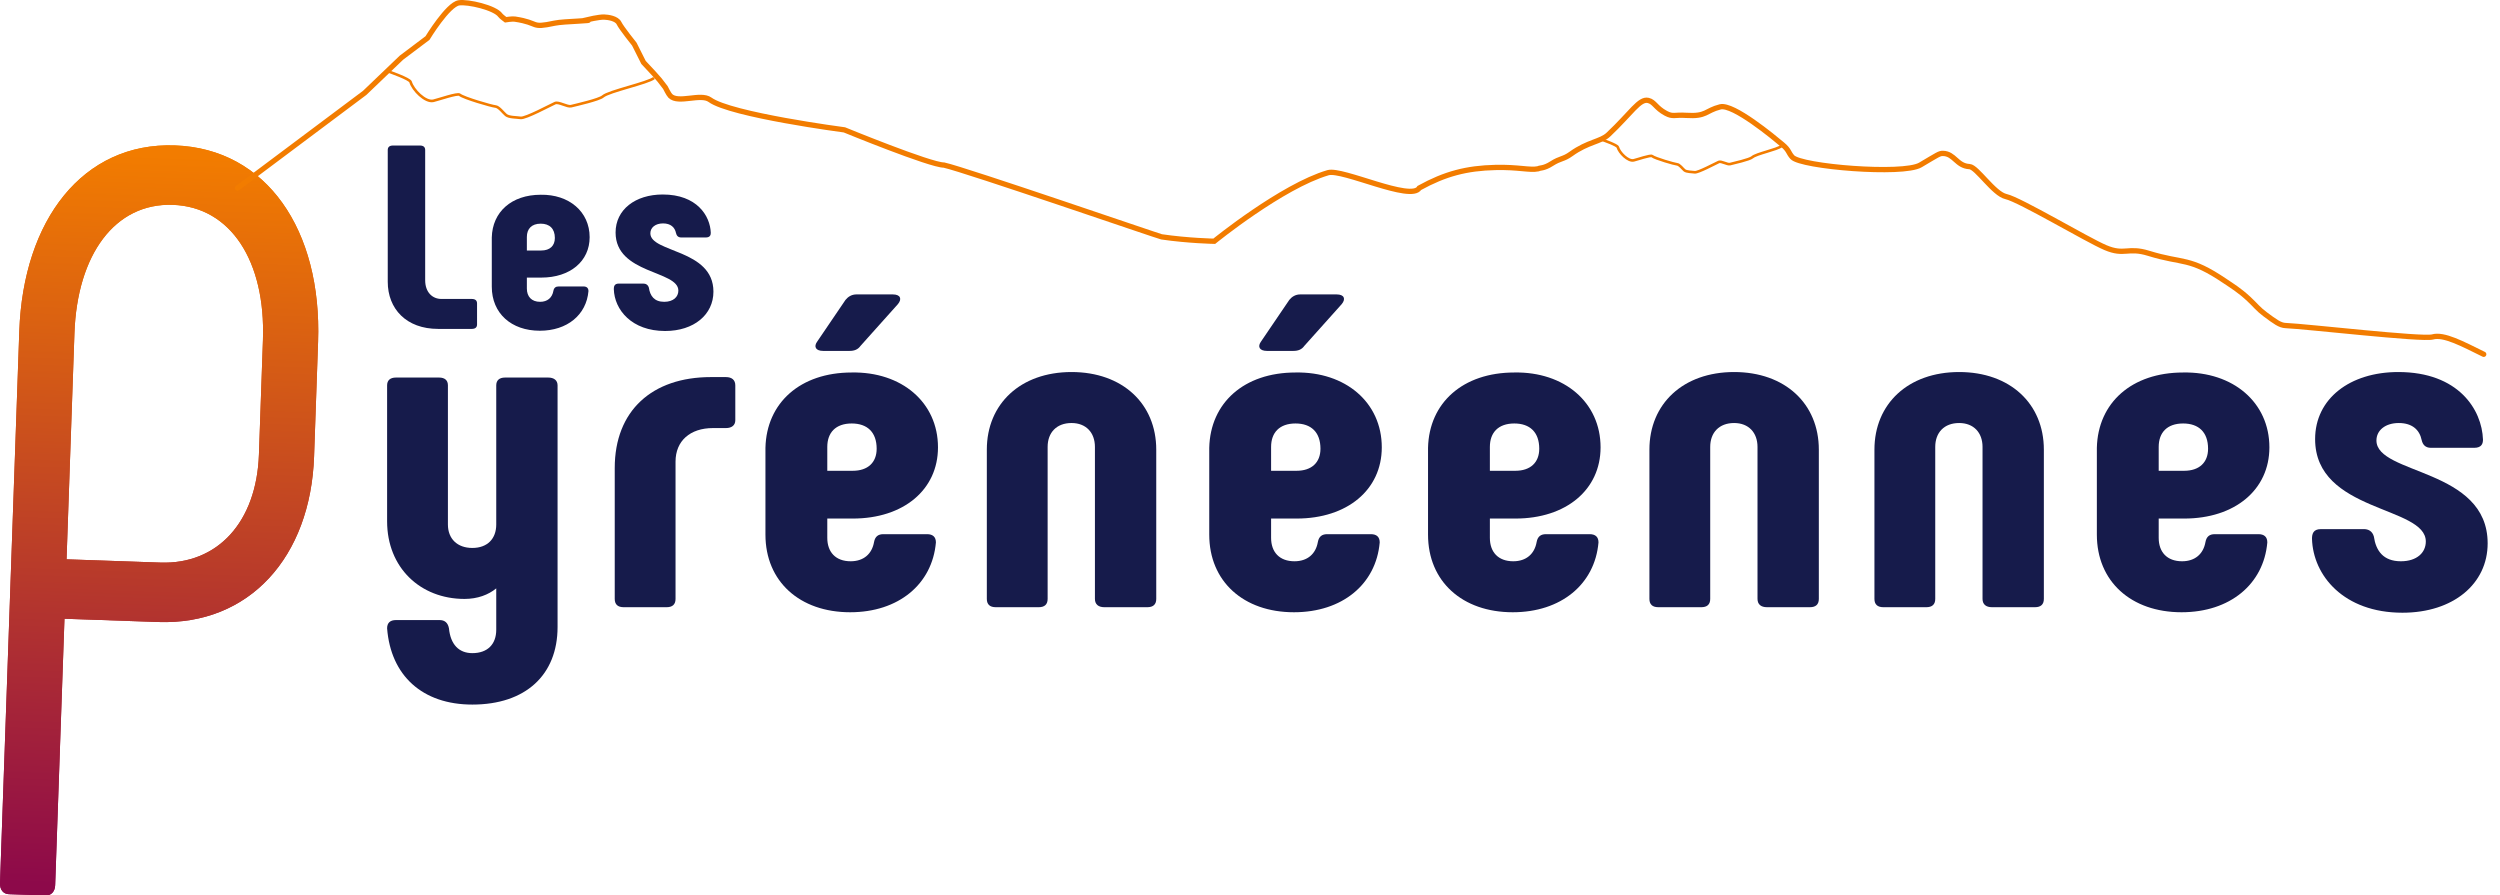 <svg xmlns="http://www.w3.org/2000/svg" xmlns:xlink="http://www.w3.org/1999/xlink" width="14173.604" height="5076.897" viewBox="0 0 14173.604 5076.897">
  <defs>
    <linearGradient id="linear-gradient" x1="0.509" y1="0.017" x2="0.494" y2="0.991" gradientUnits="objectBoundingBox">
      <stop offset="0" stop-color="#f27c00"/>
      <stop offset="1" stop-color="#8d094a"/>
    </linearGradient>
    <linearGradient id="linear-gradient-3" x1="0.5" y1="0" x2="0.5" y2="1" xlink:href="#linear-gradient"/>
  </defs>
  <g id="Groupe_7" data-name="Groupe 7" transform="translate(-424.067 -277.934)">
    <g id="Groupe_1" data-name="Groupe 1">
      <path id="Tracé_1" data-name="Tracé 1" d="M3585.188,2462.68V3832.4c0,273.423-182.68,440.08-483.208,440.08-282.855,0-462.587-164.064-483.215-432.274,0-31.249,17.68-46.873,50.093-46.873h247.494q44.2,0,53.034,46.873c8.844,91.141,55.983,140.621,132.594,140.621,85.441,0,135.534-49.48,135.534-132.8V3613.656c-44.2,36.461-106.076,59.892-179.732,59.892-250.448,0-439.017-177.069-439.017-440.08V2462.68c0-28.642,17.68-44.267,50.093-44.267H2913.41c32.407,0,50.087,15.625,50.087,44.267V3251.7c0,80.729,53.035,132.8,138.483,132.8s135.534-52.073,135.534-132.8V2462.68c0-28.642,17.674-44.267,50.087-44.267h244.552C3564.56,2418.413,3585.188,2434.038,3585.188,2462.68Z" fill="#161b4b"/>
      <path id="Tracé_2" data-name="Tracé 2" d="M3909.26,3673.548V2931.4c0-325.5,212.146-515.6,545.087-515.6h85.448c32.406,0,53.034,15.624,53.034,46.873v197.907c0,28.642-20.628,44.267-53.034,44.267h-73.663c-129.639,0-212.139,72.91-212.139,190.094v778.6c0,31.249-17.681,46.873-50.087,46.873H3959.354C3926.941,3720.421,3909.26,3704.8,3909.26,3673.548Z" fill="#161b4b"/>
      <path id="Tracé_3" data-name="Tracé 3" d="M4763.712,3308.985v-492.16c5.889-255.192,197.407-427.055,489.1-427.055,282.854-5.212,489.1,169.257,489.1,424.455,0,239.568-194.459,403.619-483.209,403.619H5114.334v109.371c0,80.729,47.139,132.8,132.587,132.8,73.656,0,120.8-41.661,132.586-109.371,5.9-31.249,23.57-44.268,53.035-44.268h247.5c32.407,0,50.087,15.625,50.087,46.874-20.622,236.974-212.139,395.812-486.156,395.812C4958.171,3749.064,4763.712,3574.6,4763.712,3308.985Zm751.33-1307.215L5302.9,2238.738c-14.732,20.83-35.361,28.642-61.878,28.642H5090.764c-41.25,0-55.982-23.436-32.413-54.685l159.1-234.362c14.733-18.23,35.355-31.249,61.878-31.249h206.244C5529.775,1947.084,5538.612,1973.127,5515.042,2001.77Zm-256.337,945.257c85.448,0,135.535-46.873,135.535-124.989,0-93.747-53.035-143.221-141.43-143.221-91.337,0-138.476,52.08-138.476,132.8v135.408Z" fill="#161b4b"/>
      <path id="Tracé_4" data-name="Tracé 4" d="M6018.834,3673.548v-846.3c0-260.4,191.518-440.08,480.261-440.08s480.273,179.675,480.273,440.08v846.3c0,31.249-17.686,46.873-50.1,46.873h-244.54c-32.413,0-53.047-15.624-53.047-46.873V2811.619c0-80.722-50.087-135.408-132.587-135.408-85.435,0-135.528,54.686-135.528,135.408v861.929c0,31.249-17.681,46.873-50.087,46.873H6068.928C6036.515,3720.421,6018.834,3704.8,6018.834,3673.548Z" fill="#161b4b"/>
      <path id="Tracé_5" data-name="Tracé 5" d="M7279.827,3308.985v-492.16c5.9-255.192,197.413-427.055,489.1-427.055,282.86-5.212,489.1,169.257,489.1,424.455,0,239.568-194.465,403.619-483.209,403.619H7630.448v109.371c0,80.729,47.152,132.8,132.587,132.8,73.669,0,120.809-41.661,132.6-109.371,5.883-31.249,23.569-44.268,53.035-44.268h247.487c32.413,0,50.1,15.625,50.1,46.874-20.634,236.974-212.151,395.812-486.156,395.812C7474.292,3749.064,7279.827,3574.6,7279.827,3308.985ZM8031.169,2001.77l-212.151,236.968c-14.727,20.83-35.348,28.642-61.866,28.642H7606.879c-41.244,0-55.983-23.436-32.413-54.685l159.117-234.362c14.726-18.23,35.348-31.249,61.865-31.249H8001.7C8045.9,1947.084,8054.739,1973.127,8031.169,2001.77Zm-256.343,945.257c85.448,0,135.535-46.873,135.535-124.989,0-93.747-53.035-143.221-141.43-143.221-91.331,0-138.483,52.08-138.483,132.8v135.408Z" fill="#161b4b"/>
      <path id="Tracé_6" data-name="Tracé 6" d="M8520.2,3308.985v-492.16c5.9-255.192,197.413-427.055,489.1-427.055,282.861-5.212,489.1,169.257,489.1,424.455,0,239.568-194.465,403.619-483.208,403.619H8870.819v109.371c0,80.729,47.151,132.8,132.587,132.8,73.669,0,120.808-41.661,132.6-109.371,5.883-31.249,23.57-44.268,53.035-44.268h247.487c32.413,0,50.1,15.625,50.1,46.874-20.635,236.974-212.152,395.812-486.156,395.812C8714.662,3749.064,8520.2,3574.6,8520.2,3308.985Zm495-361.958c85.447,0,135.535-46.873,135.535-124.989,0-93.747-53.035-143.221-141.432-143.221-91.33,0-138.481,52.08-138.481,132.8v135.408Z" fill="#161b4b"/>
      <path id="Tracé_7" data-name="Tracé 7" d="M9775.32,3673.548v-846.3c0-260.4,191.517-440.08,480.26-440.08s480.261,179.675,480.261,440.08v846.3c0,31.249-17.674,46.873-50.087,46.873H10441.2c-32.413,0-53.035-15.624-53.035-46.873V2811.619c0-80.722-50.087-135.408-132.587-135.408-85.447,0-135.534,54.686-135.534,135.408v861.929c0,31.249-17.674,46.873-50.087,46.873H9825.407C9792.994,3720.421,9775.32,3704.8,9775.32,3673.548Z" fill="#161b4b"/>
      <path id="Tracé_8" data-name="Tracé 8" d="M11051.076,3673.548v-846.3c0-260.4,191.518-440.08,480.261-440.08s480.261,179.675,480.261,440.08v846.3c0,31.249-17.674,46.873-50.087,46.873h-244.552c-32.413,0-53.035-15.624-53.035-46.873V2811.619c0-80.722-50.087-135.408-132.587-135.408-85.448,0-135.535,54.686-135.535,135.408v861.929c0,31.249-17.674,46.873-50.087,46.873h-244.552C11068.75,3720.421,11051.076,3704.8,11051.076,3673.548Z" fill="#161b4b"/>
      <path id="Tracé_9" data-name="Tracé 9" d="M12312.056,3308.985v-492.16c5.9-255.192,197.413-427.055,489.1-427.055,282.861-5.212,489.1,169.257,489.1,424.455,0,239.568-194.465,403.619-483.208,403.619h-144.378v109.371c0,80.729,47.151,132.8,132.587,132.8,73.669,0,120.809-41.661,132.6-109.371,5.883-31.249,23.569-44.268,53.035-44.268h247.486c32.413,0,50.1,15.625,50.1,46.874-20.636,236.974-212.152,395.812-486.157,395.812C12506.521,3749.064,12312.056,3574.6,12312.056,3308.985Zm495-361.958c85.447,0,135.534-46.873,135.534-124.989,0-93.747-53.034-143.221-141.43-143.221-91.331,0-138.482,52.08-138.482,132.8v135.408Z" fill="#161b4b"/>
      <path id="Tracé_10" data-name="Tracé 10" d="M13531.8,3332.428c0-26.05,5.9-54.692,50.087-54.692h244.553c23.569,0,47.139,10.424,55.981,41.661,11.792,80.728,53.035,140.62,153.209,140.62,91.343,0,141.431-49.48,141.431-111.965,0-203.118-627.573-164.057-627.573-580.7,0-229.155,197.4-380.188,471.417-380.188,341.777,0,474.365,213.531,480.261,382.788,0,20.837-5.9,46.873-50.087,46.873h-244.552c-32.413,0-47.141-18.224-53.035-44.267-11.779-57.286-53.035-96.347-129.639-96.347s-126.692,41.661-126.692,98.953c0,195.3,630.521,156.239,630.521,583.3,0,229.155-194.465,393.206-483.208,393.206C13711.531,3751.67,13537.7,3540.746,13531.8,3332.428Z" fill="#161b4b"/>
    </g>
    <g id="Groupe_4" data-name="Groupe 4">
      <g id="Groupe_2" data-name="Groupe 2">
        <path id="Tracé_11" data-name="Tracé 11" d="M424.123,5285.5l109.27-3129.417c22.064-631.907,361-1071.974,882.26-1053.769s833.893,481.033,811.829,1112.939l-22.7,649.955c-19.958,571.73-367.435,957.269-883.48,939.241L789.622,3785.88,736.879,5296.434c-1.259,36.107-22.95,59.449-54.224,58.361l-208.508-7.287C442.872,5346.42,422.864,5321.611,424.123,5285.5Zm908.948-1818.059c323.18,11.285,545.516-228,558.965-613.158l22.69-649.954c15.549-445.343-182.446-753.531-510.839-765S861.7,1721.668,846.149,2167.01L801.388,3448.871Z" fill="url(#linear-gradient)"/>
      </g>
      <g id="Groupe_3" data-name="Groupe 3">
        <path id="Tracé_12" data-name="Tracé 12" d="M424.123,5285.5l109.27-3129.417c22.064-631.907,361-1071.974,882.26-1053.769s833.893,481.033,811.829,1112.939l-22.7,649.955c-19.958,571.73-367.435,957.269-883.48,939.241L789.622,3785.88,736.879,5296.434c-1.259,36.107-22.95,59.449-54.224,58.361l-208.508-7.287C442.872,5346.42,422.864,5321.611,424.123,5285.5Zm908.948-1818.059c323.18,11.285,545.516-228,558.965-613.158l22.69-649.954c15.549-445.343-182.446-753.531-510.839-765S861.7,1721.668,846.149,2167.01L801.388,3448.871Z" fill="url(#linear-gradient)"/>
      </g>
    </g>
    <g id="Groupe_5" data-name="Groupe 5">
      <path id="Tracé_13" data-name="Tracé 13" d="M3098.589,1972.817c20.053,0,30.079,8.863,30.079,25.107V2117.55c0,16.244-10.026,25.106-30.079,25.106H2908.1c-180.466,0-285.739-113.717-285.739-267.312V1128.057c0-16.245,10.026-25.107,30.079-25.107H2804.5c20.053,0,30.079,8.862,30.079,25.107v738.425c0,69.412,41.775,106.335,91.9,106.335Z" fill="#161b4b"/>
      <path id="Tracé_14" data-name="Tracé 14" d="M3212.243,1903.405V1624.277c3.34-144.732,111.959-242.2,277.382-242.2,160.414-2.948,277.383,96,277.383,240.731,0,135.87-110.283,228.915-274.043,228.915h-81.873v62.023c0,45.786,26.732,75.321,75.193,75.321,41.775,0,68.508-23.627,75.194-62.03,3.34-17.719,13.366-25.107,30.079-25.107h140.361c18.376,0,28.4,8.862,28.4,26.587-11.7,134.4-120.309,224.481-275.706,224.481C3322.526,2152.993,3212.243,2054.046,3212.243,1903.405Zm280.722-205.282c48.462,0,76.87-26.587,76.87-70.892,0-53.168-30.078-81.222-80.21-81.222-51.8,0-78.533,29.535-78.533,75.314v76.8Z" fill="#161b4b"/>
      <path id="Tracé_15" data-name="Tracé 15" d="M3904.035,1916.7c0-14.771,3.34-31.015,28.409-31.015h138.691c13.367,0,26.733,5.908,31.749,23.632,6.68,45.78,30.073,79.749,86.89,79.749,51.8,0,80.2-28.061,80.2-63.5,0-115.2-355.916-93.045-355.916-329.342,0-129.962,111.952-215.618,267.356-215.618,193.832,0,269.026,121.1,272.366,217.1,0,11.817-3.34,26.581-28.4,26.581H4286.69c-18.382,0-26.738-10.336-30.078-25.107-6.687-32.489-30.079-54.641-73.524-54.641s-71.854,23.633-71.854,56.121c0,110.764,357.593,88.611,357.593,330.816,0,129.962-110.283,223.007-274.043,223.007C4005.968,2154.473,3907.375,2034.847,3904.035,1916.7Z" fill="#161b4b"/>
    </g>
    <path id="Tracé_20" data-name="Tracé 20" d="M1770.569,1344.374,2491.541,804.58l208.474-199.6,147.669-111.318s115.195-189.9,178.071-199.6c50.712-7.823,205.186,27.417,235.076,70.533,4.9,7.066,29.86,25.431,29.86,25.431s37.244-6.1,52.118-3.839c145.51,22.132,83.8,53.465,225.847,23.031,53.747-11.515,238.54-12.577,182.415-19.192,0,0,69.55-16.227,97.721-15.355,22.581.7,71.664,7.678,84.693,34.547,13.608,28.062,86.864,118.995,86.864,118.995l52.119,103.64,60.8,65.255,30.4,34.547,32.82,42.771s17.985,37.146,27.933,47.126c45.312,45.454,172.034-16.558,224.9,22,117.942,86.026,762.146,170.714,762.146,170.714s486.439,199.6,564.617,199.6c121.609,26.87,1219.626,404.846,1233.47,406.885,150.472,22.165,298.595,24.95,298.595,24.95s383.789-311.708,644.966-388.651c81.436-23.991,471.909,165.641,517.928,86.367,146.583-80.61,267.107-112.277,432.149-116.116,129.343-3.008,193.271,17.273,241.048,7.677,10.135-6.522,32.105-.679,76.006-28.789,51.823-33.184,66.081-23.386,110.751-55.659,95.5-68.992,168.525-68.8,211.224-109.035,130.123-122.608,176.3-205.986,226.34-194.262,35.861,8.4,42.031,41.955,99.5,72.8,41.493,22.269,48.576,7.472,115.435,11.888,117.4,7.755,108.436-26.7,193.337-48.167,73.588-18.6,303.726,172.942,353.308,214.39,37.883,31.668,32.139,44.715,55.311,70.609,48.877,54.62,628.171,102.162,725.945,44.5,100.383-59.2,107.482-65.949,127.964-65.643,65.551.981,77.74,71.37,150.845,74.887,41.083,1.977,137.956,154.689,206.645,169.866,78.177,17.273,459.634,245.167,563.932,289.43,109.193,46.341,125.353-4.76,245.05,32.337,198.837,61.626,227.71,18.131,436.145,159.659,33.91,23.025,77.965,49.122,132.06,99.667,39.282,36.705,51.562,56.122,92.91,86.874,55.568,41.325,83.351,61.988,115.109,63.269,116.4,4.7,775.456,81.069,833.268,64.657,63.795-18.111,168.474,38.472,290.035,98.293" fill="none" stroke="#f27c00" stroke-linecap="round" stroke-miterlimit="10" stroke-width="30"/>
    <path id="Tracé_21" data-name="Tracé 21" d="M9511.247,1071.838s81.283,28.226,84.693,40.3c8.873,31.427,58.417,82.14,90.487,74.737,20.347-4.7,95.646-31.111,104.111-23.932,15.38,13.044,127.775,45.591,141.26,46.47,14.259.929,31.78,25.46,42.279,34.039,11.923,9.742,41.812,8.739,57.811,11.192,19.721,3.022,118.337-50.516,136.812-58.538,14.177-6.156,48.382,16.011,63.574,12.188,19.563-4.924,111.644-25.752,125.9-38.578,22.925-20.628,141.355-43.391,165.041-63.336" fill="none" stroke="#f27c00" stroke-miterlimit="10" stroke-width="15"/>
    <path id="Tracé_22" data-name="Tracé 22" d="M2630.72,684.754s116.257,40.372,121.135,57.647c12.69,44.95,83.553,117.484,129.424,106.9,29.1-6.717,136.8-44.5,148.909-34.229,22,18.655,182.755,65.207,202.042,66.464,20.394,1.33,45.455,36.416,60.471,48.686,17.054,13.934,59.8,12.5,82.687,16.007,28.205,4.324,169.255-72.252,195.679-83.725,20.277-8.8,69.2,22.9,90.928,17.432,27.983-7.043,159.684-36.832,180.072-55.177,32.79-29.5,256.242-76.1,290.12-104.622" fill="none" stroke="#f27c00" stroke-miterlimit="10" stroke-width="15"/>
  </g>
</svg>
